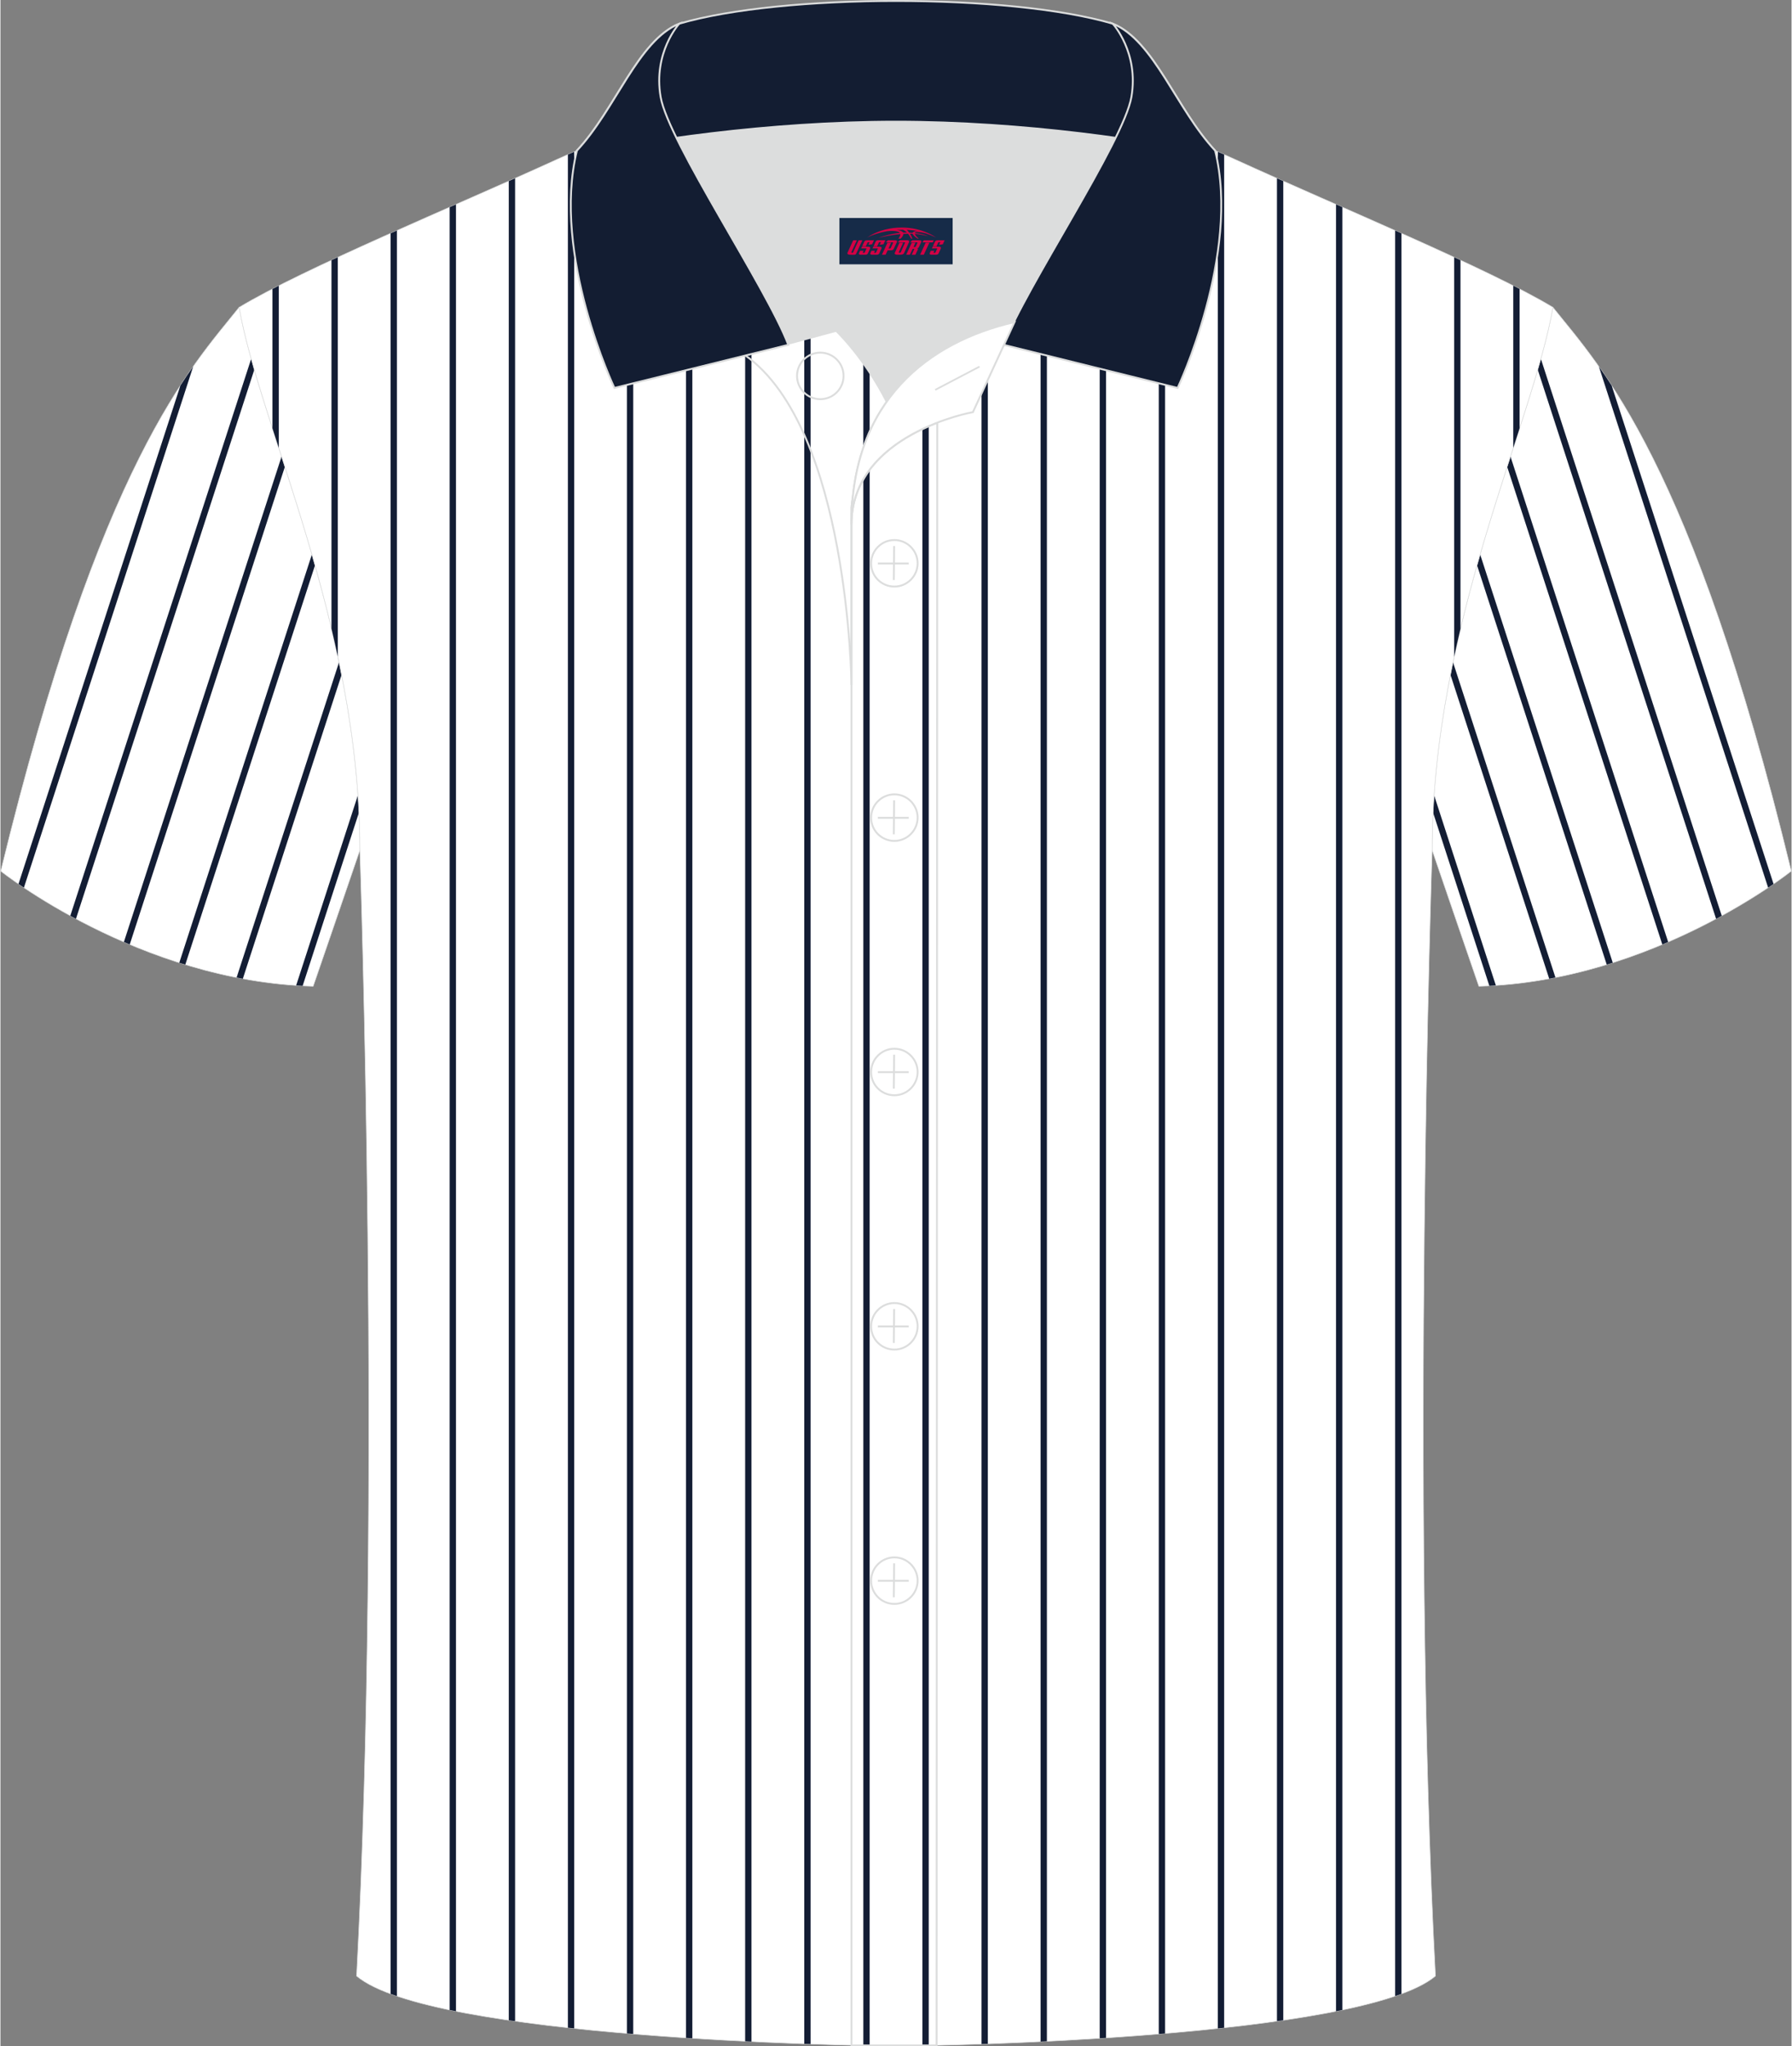 <?xml version="1.0" encoding="utf-8"?>
<!-- Generator: Adobe Illustrator 24.0.1, SVG Export Plug-In . SVG Version: 6.00 Build 0)  -->
<svg xmlns="http://www.w3.org/2000/svg" xmlns:xlink="http://www.w3.org/1999/xlink" version="1.1" id="图层_1" x="0px" y="0px" width="379.8px" height="433.5px" viewBox="0 0 379.63 433.53" enable-background="new 0 0 379.63 433.53" xml:space="preserve">
<rect x="0" y="0" width="379.63" height="433.53" fill="#808080" stroke="none"/>
<g>
	<g>
		
			<path fill-rule="evenodd" clip-rule="evenodd" fill="#FFFFFF" stroke="#DCDDDD" stroke-width="0.118" stroke-miterlimit="22.926" d="    M329.05,65.11c10.24,12.8,29.36,32.42,50.52,119.44c0,0-29.19,23.38-66.21,24.4c0,0-7.17-20.82-9.9-28.84    C303.46,132.33,324.77,89.87,329.05,65.11z"/>
		<path fill-rule="evenodd" clip-rule="evenodd" fill="#131D34" d="M338.79,77.65c0.88,1.25,1.78,2.59,2.71,4.02l34.32,105.61    l-1.15,0.78L338.79,77.65L338.79,77.65z M364.84,194.02l-38.34-118c-0.21,0.76-0.43,1.53-0.66,2.31l37.8,116.34L364.84,194.02    L364.84,194.02z M353.48,199.57L320.06,96.72l-0.7,2.18l32.88,101.2L353.48,199.57L353.48,199.57z M341.74,203.97l-28.11-86.51    l-0.66,2.3l27.49,84.6L341.74,203.97L341.74,203.97z M329.59,207.1c-0.44,0.09-0.88,0.17-1.32,0.26l-20.93-64.4    c0.18-0.89,0.36-1.78,0.54-2.66L329.59,207.1L329.59,207.1z M316.96,208.78c-0.46,0.03-0.92,0.06-1.38,0.08l-11.93-36.71    c0.06-1.23,0.13-2.45,0.22-3.67L316.96,208.78z"/>
	</g>
	<g>
		
			<path fill-rule="evenodd" clip-rule="evenodd" fill="#FFFFFF" stroke="#DCDDDD" stroke-width="0.118" stroke-miterlimit="22.926" d="    M50.59,65.11C40.35,77.91,21.23,97.53,0.07,184.55c0,0,29.19,23.38,66.21,24.4c0,0,7.17-20.82,9.9-28.84    C76.18,132.33,54.87,89.87,50.59,65.11z"/>
		<path fill-rule="evenodd" clip-rule="evenodd" fill="#131D34" d="M40.85,77.65c-0.88,1.25-1.78,2.59-2.71,4.02L3.82,187.28    l1.15,0.78L40.85,77.65L40.85,77.65z M14.8,194.02l38.34-118c0.21,0.76,0.43,1.53,0.66,2.31L16,194.67L14.8,194.02L14.8,194.02z     M26.16,199.57L59.58,96.72l0.7,2.18L27.4,200.1L26.16,199.57L26.16,199.57z M37.9,203.97l28.11-86.51l0.66,2.3l-27.49,84.6    L37.9,203.97L37.9,203.97z M50.05,207.1c0.44,0.09,0.88,0.17,1.32,0.26l20.93-64.4c-0.18-0.89-0.36-1.78-0.54-2.66L50.05,207.1    L50.05,207.1z M62.67,208.78c0.46,0.03,0.92,0.06,1.38,0.08l11.93-36.71c-0.06-1.23-0.13-2.45-0.22-3.67L62.67,208.78z"/>
	</g>
	
		<path fill-rule="evenodd" clip-rule="evenodd" fill="#FFFFFF" stroke="#DCDDDD" stroke-width="0.118" stroke-miterlimit="22.926" d="   M76.18,180.12c0,0,4.68,137.15-0.7,238.51c15.6,13.15,104.62,14.84,114.34,14.82c9.72,0.03,98.74-1.67,114.34-14.82   c-5.38-101.36-0.7-238.51-0.7-238.51c0-47.79,21.31-90.25,25.59-115.01c-13.68-8.25-45.44-21.32-67.38-31.34   c-5.84-2.66-10.73-4.57-15.09-5.94l-113.56-0.01c-4.32,1.37-9.2,3.29-15.06,5.95c-21.94,10.02-53.7,23.09-67.37,31.34   C54.87,89.87,76.18,132.33,76.18,180.12z"/>
	<path fill-rule="evenodd" clip-rule="evenodd" fill="#131D34" d="M120.27,32.74v396.85l1.34,0.14V32.16L120.27,32.74L120.27,32.74z    M82.69,422.42c0.43,0.16,0.88,0.32,1.34,0.47V48.83l-1.34,0.6V422.42L82.69,422.42z M95.21,425.83c0.44,0.09,0.89,0.19,1.34,0.28   V43.3l-1.34,0.59V425.83L95.21,425.83z M107.74,428.01l1.34,0.19V37.77l-1.34,0.59V428.01L107.74,428.01z M132.78,430.8l1.34,0.11   V27.82h-1.1l-0.24,0.08L132.78,430.8L132.78,430.8z M145.31,431.74l1.34,0.09V27.82h-1.34V431.74L145.31,431.74z M157.84,432.46   l1.34,0.07V27.82h-1.34V432.46L157.84,432.46z M170.37,433l1.34,0.05V27.82h-1.34V433L170.37,433z M182.89,433.36l1.34,0.02V27.83   h-1.34V433.36L182.89,433.36z M195.41,433.38l1.34-0.02V27.83h-1.34V433.38L195.41,433.38z M207.94,433.05l1.34-0.05V27.83h-1.34   V433.05L207.94,433.05z M220.46,432.53l1.34-0.07V27.83h-1.34V432.53L220.46,432.53z M232.99,431.83l1.34-0.09V27.83h-1.34V431.83   L232.99,431.83z M245.51,430.92l1.34-0.11V27.92l-0.26-0.08h-1.08V430.92L245.51,430.92z M258.03,429.74l1.34-0.14V32.74   l-1.34-0.58V429.74L258.03,429.74z M270.56,428.2l1.34-0.19V38.36l-1.34-0.59V428.2L270.56,428.2z M283.08,426.11l1.34-0.28V43.88   l-1.34-0.59V426.11L283.08,426.11z M295.61,422.89c0.46-0.15,0.9-0.31,1.34-0.47V49.43l-1.34-0.6V422.89L295.61,422.89z    M308.12,139.14c0.43-2,0.87-3.98,1.34-5.94V55.12l-1.34-0.62V139.14L308.12,139.14z M320.65,94.88l1.34-4.15V61.21l-1.34-0.69   V94.88L320.65,94.88z M71.5,54.5l-1.34,0.62v78.03c0.46,1.96,0.91,3.93,1.34,5.93V54.5L71.5,54.5z M58.99,60.53l-1.34,0.69v29.52   l1.34,4.15V60.53z"/>
	<path fill-rule="evenodd" clip-rule="evenodd" fill="#DCDDDD" d="M187.84,85.11c6.44-9.11,16.35-14.37,26.94-16.84   c5.24-10.64,16.09-27.82,21.62-39.14c-26.77-6.52-66.38-6.52-93.15,0c6.43,13.14,20,34.17,23.66,43.71l10.22-2.75   C177.12,70.09,183.12,75.76,187.84,85.11z"/>
	<path fill="none" stroke="#DCDDDD" stroke-width="0.4" stroke-miterlimit="10" d="M157.86,75.28l19.26-5.19c0,0,6,5.67,10.72,15.03   c-3.78,5.35-6.37,12.04-7.18,20.26c-0.14,0.74-0.24,1.47-0.28,2.18v3.57v33.98C180.38,145.1,179.85,90.85,157.86,75.28z"/>
	<path fill="none" stroke="#DCDDDD" stroke-width="0.4" stroke-miterlimit="10" d="M180.38,107.56v3.57c0-1.99,0.1-3.91,0.28-5.75   C180.51,106.12,180.42,106.85,180.38,107.56L180.38,107.56z M180.38,111.13v322.2h18.04l0.14-343.78   C190.96,92.48,180.38,98.79,180.38,111.13z"/>
	<path fill-rule="evenodd" clip-rule="evenodd" fill="#131D32" stroke="#DCDDDD" stroke-width="0.4" stroke-miterlimit="10" d="   M121.9,33.11c13.39-3.26,40.91-7.33,67.91-7.33s54.52,4.07,67.91,7.33l-0.28-1.2c-8.22-8.78-12.93-23.33-21.69-26.89   C224.82,1.8,207.32,0.2,189.82,0.2c-17.51,0-35.01,1.61-45.95,4.82c-8.77,3.57-13.47,18.11-21.69,26.89L121.9,33.11z"/>
	<path fill-rule="evenodd" clip-rule="evenodd" fill="#131D32" stroke="#DCDDDD" stroke-width="0.4" stroke-miterlimit="10" d="   M143.87,5.02c0,0-5.58,6.05-3.94,15.53c1.63,9.49,22.57,40.53,27.06,52.51l-36.86,9.13c0,0-13.39-28.22-7.95-50.28   C130.41,23.13,135.11,8.59,143.87,5.02z"/>
	<path fill-rule="evenodd" clip-rule="evenodd" fill="#131D32" stroke="#DCDDDD" stroke-width="0.4" stroke-miterlimit="10" d="   M235.76,5.02c0,0,5.58,6.05,3.95,15.53c-1.63,9.49-22.57,40.53-27.06,52.51l36.86,9.13c0,0,13.39-28.22,7.95-50.28   C249.23,23.13,244.52,8.59,235.76,5.02z"/>
	<path fill="none" stroke="#DCDDDD" stroke-width="0.4" stroke-miterlimit="10" d="M173.77,84.57c2.72,0,4.93-2.21,4.93-4.93   s-2.21-4.93-4.93-4.93c-2.72,0-4.93,2.21-4.93,4.93S171.06,84.57,173.77,84.57z"/>
	<path fill="#FFFFFF" stroke="#DCDDDD" stroke-width="0.4" stroke-miterlimit="10" d="M214.93,68.24l-8.81,19.07   c0,0-25.75,4.58-25.75,23.82C180.38,84.95,196.65,72.44,214.93,68.24z"/>
	
	<line fill="none" stroke="#DCDDDD" stroke-width="0.36" stroke-miterlimit="10" x1="207.52" y1="77.67" x2="198.13" y2="82.59"/>
	<g>
		<g>
			<path fill="none" stroke="#DCDDDD" stroke-width="0.402" stroke-miterlimit="10" d="M189.47,124.27c2.71,0,4.93-2.22,4.93-4.93     s-2.23-4.93-4.93-4.93c-2.71,0-4.93,2.22-4.93,4.93C184.52,122.06,186.74,124.27,189.47,124.27z"/>
			
				<line fill="none" stroke="#DCDDDD" stroke-width="0.402" stroke-miterlimit="10" x1="189.42" y1="115.68" x2="189.35" y2="122.88"/>
			
				<line fill="none" stroke="#DCDDDD" stroke-width="0.402" stroke-miterlimit="10" x1="185.97" y1="119.38" x2="192.51" y2="119.38"/>
		</g>
		<g>
			<path fill="none" stroke="#DCDDDD" stroke-width="0.402" stroke-miterlimit="10" d="M189.47,178.15c2.71,0,4.93-2.22,4.93-4.93     c0-2.71-2.23-4.93-4.93-4.93c-2.71,0-4.93,2.22-4.93,4.93C184.52,175.94,186.74,178.15,189.47,178.15z"/>
			
				<line fill="none" stroke="#DCDDDD" stroke-width="0.402" stroke-miterlimit="10" x1="189.42" y1="169.56" x2="189.35" y2="176.76"/>
			
				<line fill="none" stroke="#DCDDDD" stroke-width="0.402" stroke-miterlimit="10" x1="185.97" y1="173.26" x2="192.51" y2="173.26"/>
		</g>
		<g>
			<path fill="none" stroke="#DCDDDD" stroke-width="0.402" stroke-miterlimit="10" d="M189.47,232.04c2.71,0,4.93-2.22,4.93-4.93     c0-2.71-2.23-4.93-4.93-4.93c-2.71,0-4.93,2.22-4.93,4.93C184.52,229.82,186.74,232.04,189.47,232.04z"/>
			
				<line fill="none" stroke="#DCDDDD" stroke-width="0.402" stroke-miterlimit="10" x1="189.42" y1="223.45" x2="189.35" y2="230.64"/>
			
				<line fill="none" stroke="#DCDDDD" stroke-width="0.402" stroke-miterlimit="10" x1="185.97" y1="227.14" x2="192.51" y2="227.14"/>
		</g>
		<g>
			<path fill="none" stroke="#DCDDDD" stroke-width="0.402" stroke-miterlimit="10" d="M189.47,285.92c2.71,0,4.93-2.22,4.93-4.93     s-2.23-4.93-4.93-4.93c-2.71,0-4.93,2.22-4.93,4.93C184.52,283.7,186.74,285.92,189.47,285.92z"/>
			
				<line fill="none" stroke="#DCDDDD" stroke-width="0.402" stroke-miterlimit="10" x1="189.42" y1="277.33" x2="189.35" y2="284.52"/>
			
				<line fill="none" stroke="#DCDDDD" stroke-width="0.402" stroke-miterlimit="10" x1="185.97" y1="281.02" x2="192.51" y2="281.02"/>
		</g>
		<g>
			<path fill="none" stroke="#DCDDDD" stroke-width="0.402" stroke-miterlimit="10" d="M189.47,339.8c2.71,0,4.93-2.22,4.93-4.93     s-2.23-4.93-4.93-4.93c-2.71,0-4.93,2.22-4.93,4.93C184.52,337.58,186.74,339.8,189.47,339.8z"/>
			
				<line fill="none" stroke="#DCDDDD" stroke-width="0.402" stroke-miterlimit="10" x1="189.42" y1="331.21" x2="189.35" y2="338.4"/>
			
				<line fill="none" stroke="#DCDDDD" stroke-width="0.402" stroke-miterlimit="10" x1="185.97" y1="334.9" x2="192.51" y2="334.9"/>
		</g>
	</g>
</g>
<g id="tag_logo">
	<rect y="46.18" fill="#162B48" width="24" height="9.818" x="177.82"/>
	<g>
		<path fill="#D30044" d="M193.78,49.37l0.005-0.011c0.131-0.311,1.085-0.262,2.351,0.071c0.715,0.24,1.44,0.54,2.193,0.9    c-0.218-0.147-0.447-0.289-0.682-0.42l0.011,0.005l-0.011-0.005c-1.478-0.845-3.218-1.418-5.1-1.62    c-1.282-0.115-1.658-0.082-2.411-0.055c-2.449,0.142-4.68,0.905-6.458,2.095c1.26-0.638,2.722-1.075,4.195-1.336    c1.467-0.18,2.476-0.033,2.771,0.344c-1.691,0.175-3.469,0.633-4.555,1.075c1.156-0.338,2.967-0.665,4.647-0.813    c0.016,0.251-0.115,0.567-0.415,0.96h0.475c0.376-0.382,0.584-0.725,0.595-1.004c0.333-0.022,0.66-0.033,0.971-0.033    C192.61,49.81,192.82,50.16,193.02,50.55h0.262c-0.125-0.344-0.295-0.687-0.518-1.036c0.207,0,0.393,0.005,0.567,0.011    c0.104,0.267,0.496,0.66,1.058,1.025h0.245c-0.442-0.365-0.753-0.753-0.835-1.004c1.047,0.065,1.696,0.224,2.885,0.513    C195.6,49.63,194.86,49.46,193.78,49.37z M191.34,49.28c-0.164-0.295-0.655-0.485-1.402-0.551    c0.464-0.033,0.922-0.055,1.364-0.055c0.311,0.147,0.589,0.344,0.84,0.589C191.88,49.26,191.61,49.27,191.34,49.28z M193.32,49.33c-0.224-0.016-0.458-0.027-0.715-0.044c-0.147-0.202-0.311-0.398-0.502-0.6c0.082,0,0.164,0.005,0.24,0.011    c0.72,0.033,1.429,0.125,2.138,0.273C193.81,48.93,193.43,49.09,193.32,49.33z"/>
		<path fill="#D30044" d="M180.74,50.91L179.57,53.46C179.39,53.83,179.66,53.97,180.14,53.97l0.873,0.005    c0.115,0,0.251-0.049,0.327-0.175l1.342-2.891H181.9L180.68,53.54H180.51c-0.147,0-0.185-0.033-0.147-0.125l1.156-2.504H180.74L180.74,50.91z M182.6,52.26h1.271c0.36,0,0.584,0.125,0.442,0.425L183.84,53.72C183.74,53.94,183.47,53.97,183.24,53.97H182.32c-0.267,0-0.442-0.136-0.349-0.333l0.235-0.513h0.742L182.77,53.5C182.75,53.55,182.79,53.56,182.85,53.56h0.18    c0.082,0,0.125-0.016,0.147-0.071l0.376-0.813c0.011-0.022,0.011-0.044-0.055-0.044H182.43L182.6,52.26L182.6,52.26z M183.42,52.19h-0.78l0.475-1.025c0.098-0.218,0.338-0.256,0.578-0.256H185.14L184.75,51.75L183.97,51.87l0.262-0.562H183.94c-0.082,0-0.12,0.016-0.147,0.071L183.42,52.19L183.42,52.19z M185.01,52.26L184.84,52.63h1.069c0.06,0,0.06,0.016,0.049,0.044    L185.58,53.49C185.56,53.54,185.52,53.56,185.44,53.56H185.26c-0.055,0-0.104-0.011-0.082-0.06l0.175-0.376H184.61L184.38,53.64C184.28,53.83,184.46,53.97,184.73,53.97h0.916c0.24,0,0.502-0.033,0.605-0.251l0.475-1.031c0.142-0.3-0.082-0.425-0.442-0.425H185.01L185.01,52.26z M185.82,52.19l0.371-0.818c0.022-0.055,0.06-0.071,0.147-0.071h0.295L186.37,51.86l0.791-0.115l0.387-0.845H186.1c-0.24,0-0.48,0.038-0.578,0.256L185.05,52.19L185.82,52.19L185.82,52.19z M188.22,52.65h0.278c0.087,0,0.153-0.022,0.202-0.115    l0.496-1.075c0.033-0.076-0.011-0.12-0.125-0.12H187.67l0.431-0.431h1.522c0.355,0,0.485,0.153,0.393,0.355l-0.676,1.445    c-0.06,0.125-0.175,0.333-0.644,0.327l-0.649-0.005L187.61,53.97H186.83l1.178-2.558h0.785L188.22,52.65L188.22,52.65z     M190.81,53.46c-0.022,0.049-0.06,0.076-0.142,0.076h-0.191c-0.082,0-0.109-0.027-0.082-0.076l0.944-2.051h-0.785l-0.987,2.138    c-0.125,0.273,0.115,0.415,0.453,0.415h0.72c0.327,0,0.649-0.071,0.769-0.322l1.085-2.384c0.093-0.202-0.06-0.355-0.415-0.355    h-1.533l-0.431,0.431h1.38c0.115,0,0.164,0.033,0.131,0.104L190.81,53.46L190.81,53.46z M193.53,52.33h0.278    c0.087,0,0.158-0.022,0.202-0.115l0.344-0.753c0.033-0.076-0.011-0.12-0.125-0.12h-1.402l0.425-0.431h1.527    c0.355,0,0.485,0.153,0.393,0.355l-0.529,1.124c-0.044,0.093-0.147,0.18-0.393,0.18c0.224,0.011,0.256,0.158,0.175,0.327    l-0.496,1.075h-0.785l0.54-1.167c0.022-0.055-0.005-0.087-0.104-0.087h-0.235L192.76,53.97h-0.785l1.178-2.558h0.785L193.53,52.33L193.53,52.33z M196.1,51.42L194.92,53.97h0.785l1.184-2.558H196.1L196.1,51.42z M197.61,51.35l0.202-0.431h-2.1l-0.295,0.431    H197.61L197.61,51.35z M197.59,52.26h1.271c0.36,0,0.584,0.125,0.442,0.425l-0.475,1.031c-0.104,0.218-0.371,0.251-0.605,0.251    h-0.916c-0.267,0-0.442-0.136-0.349-0.333l0.235-0.513h0.742L197.76,53.5c-0.022,0.049,0.022,0.06,0.082,0.06h0.18    c0.082,0,0.125-0.016,0.147-0.071l0.376-0.813c0.011-0.022,0.011-0.044-0.049-0.044h-1.069L197.59,52.26L197.59,52.26z     M198.4,52.19H197.62l0.475-1.025c0.098-0.218,0.338-0.256,0.578-0.256h1.451l-0.387,0.845l-0.791,0.115l0.262-0.562h-0.295    c-0.082,0-0.12,0.016-0.147,0.071L198.4,52.19z"/>
	</g>
</g>
</svg>